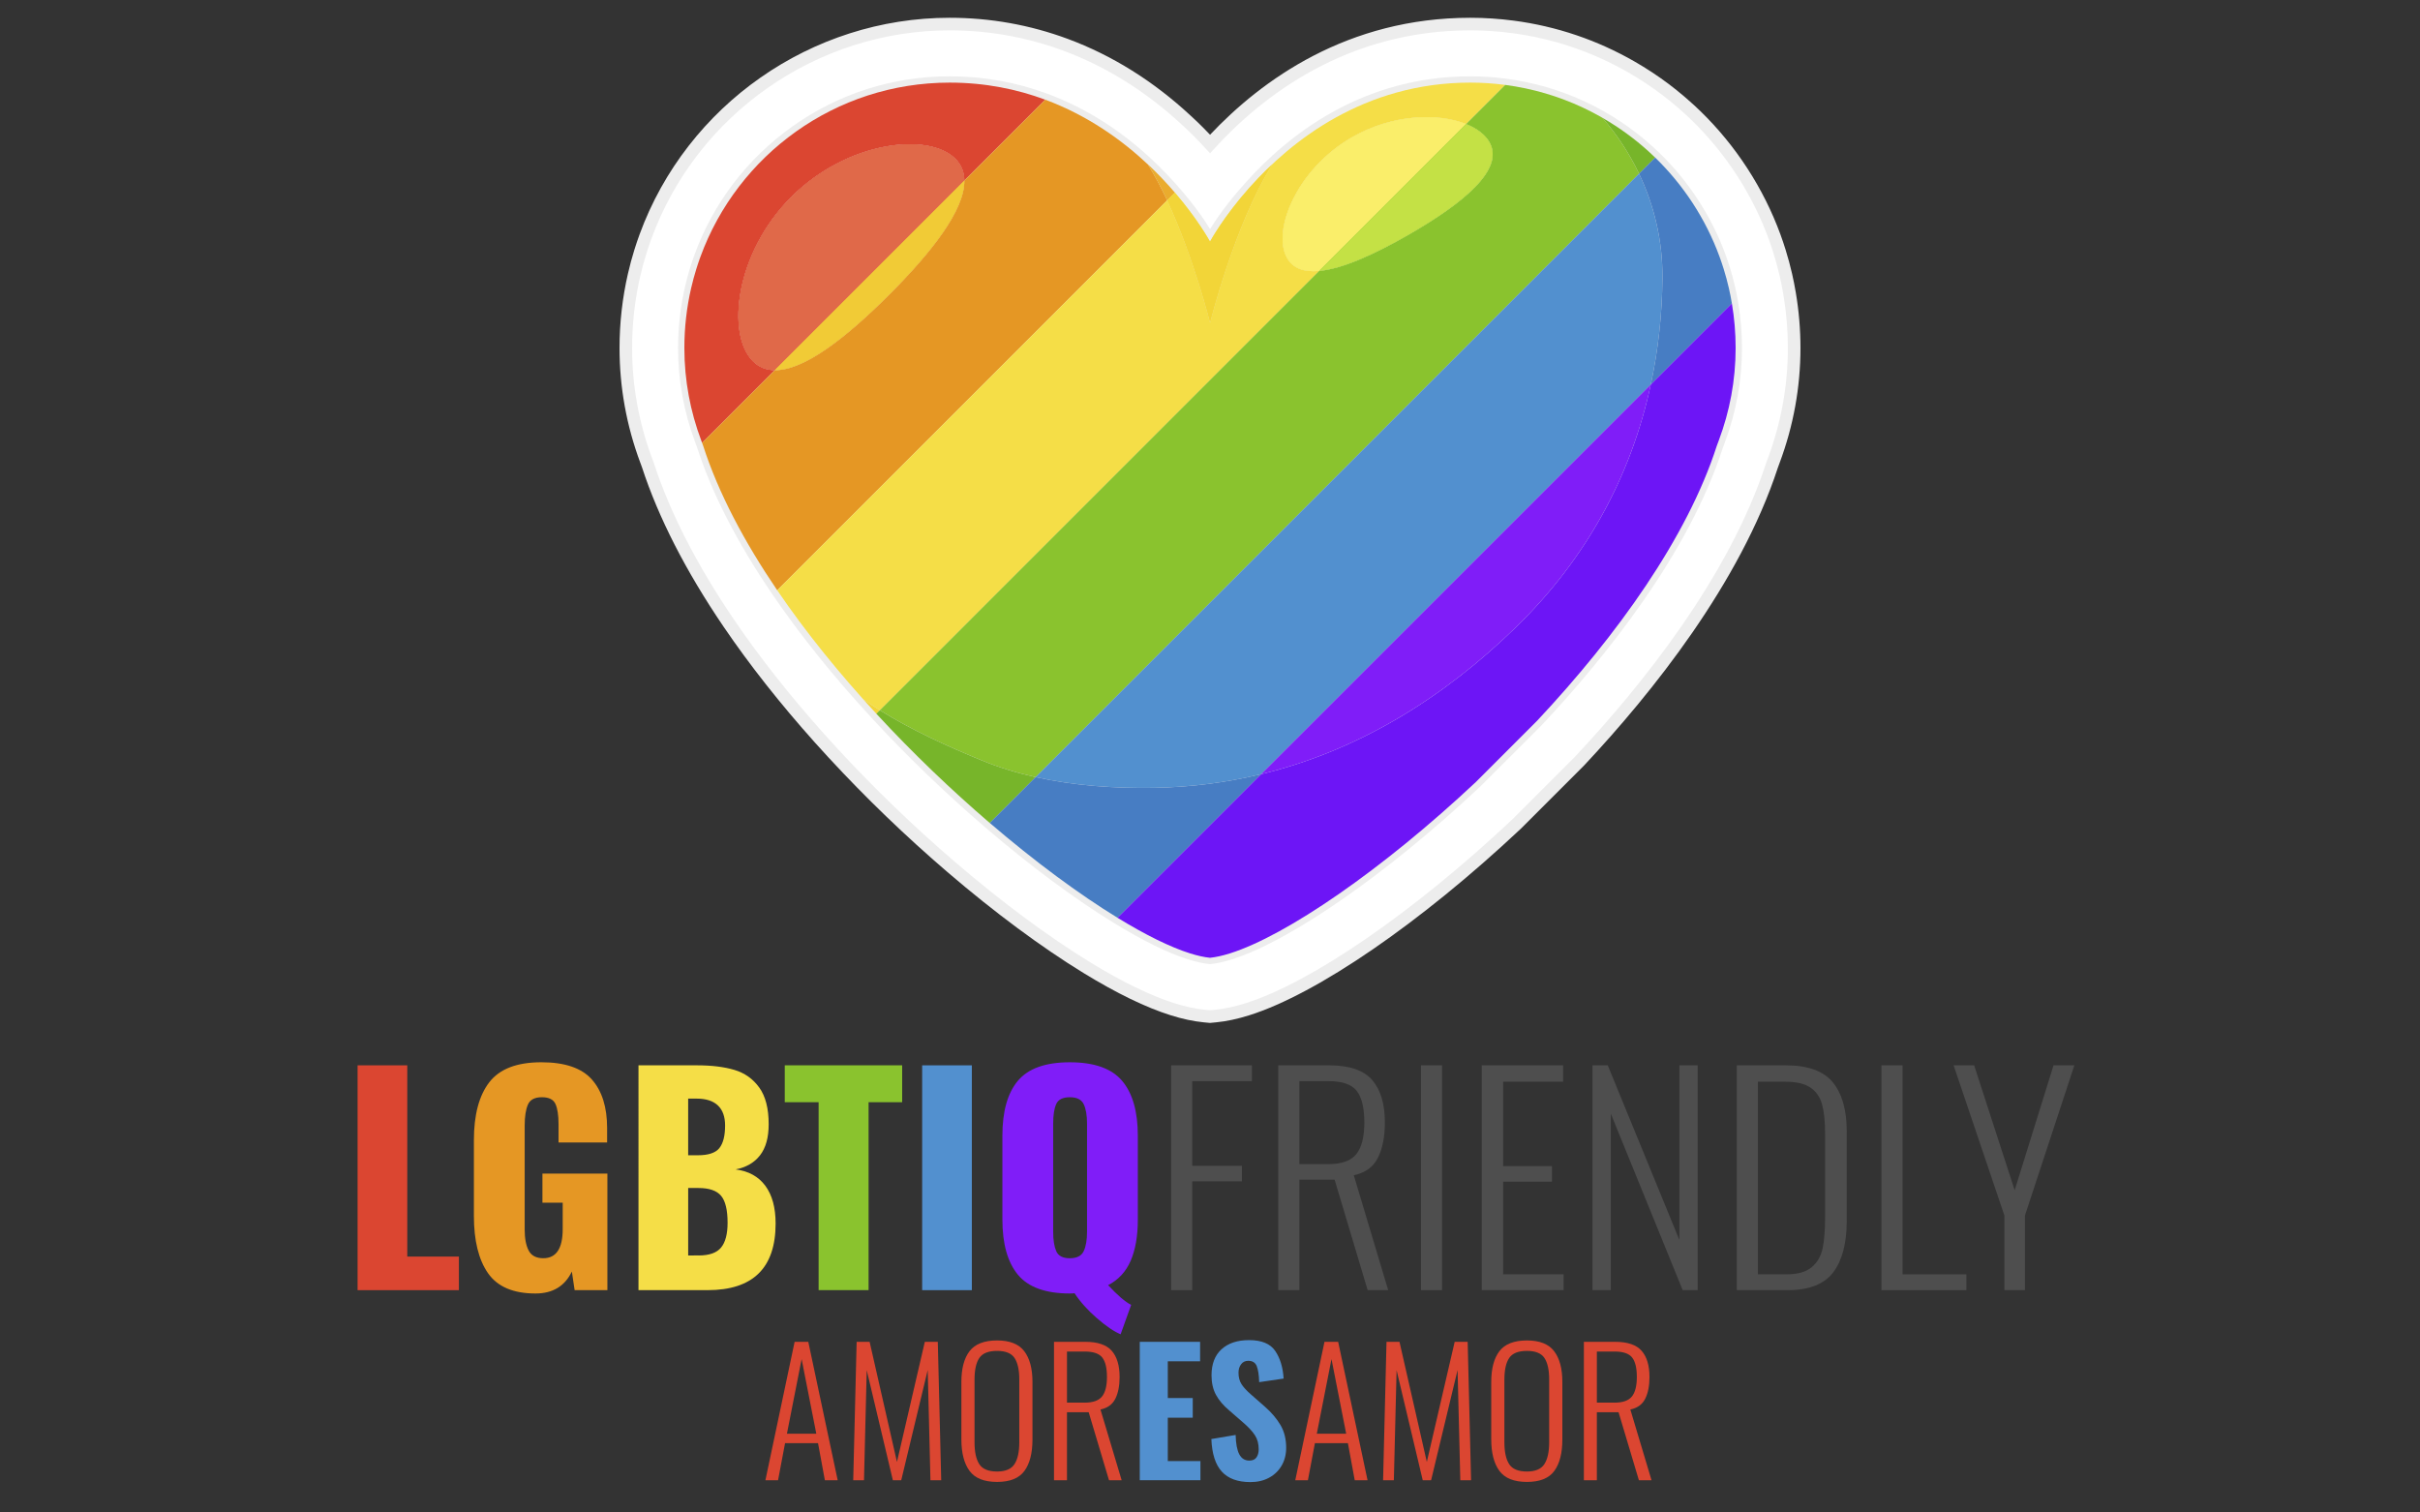 <?xml version="1.0" encoding="utf-8"?>
<!-- Generator: Adobe Illustrator 24.1.1, SVG Export Plug-In . SVG Version: 6.00 Build 0)  -->
<svg version="1.1" id="Capa_1" xmlns="http://www.w3.org/2000/svg" xmlns:xlink="http://www.w3.org/1999/xlink" x="0px" y="0px"
	 viewBox="0 0 1920 1200" style="enable-background:new 0 0 1920 1200;" xml:space="preserve">
<rect x="0" y="0" width="1920" height="1200" fill="#333333" stroke="none"/>
<style type="text/css">
	.st0{fill:#424242;}
	.st1{fill:url(#SVGID_1_);stroke:#840208;stroke-width:2.626;stroke-miterlimit:10;}
	.st2{fill:url(#SVGID_2_);stroke:#A4ACB2;stroke-width:2.626;stroke-miterlimit:10;}
	.st3{fill:url(#SVGID_3_);stroke:#840208;stroke-width:4.242;stroke-miterlimit:10;}
	.st4{fill:url(#SVGID_4_);stroke:#A4ACB2;stroke-width:4.242;stroke-miterlimit:10;}
	.st5{fill:#FF0000;}
	.st6{fill:#840208;}
	.st7{fill:#FDFDFD;}
	.st8{fill:#A4ACB2;}
	.st9{clip-path:url(#SVGID_6_);fill-rule:evenodd;clip-rule:evenodd;}
	.st10{clip-path:url(#SVGID_6_);}
	.st11{fill:#FFFFFF;}
	.st12{opacity:0.2;clip-path:url(#SVGID_6_);}
	.st13{fill-rule:evenodd;clip-rule:evenodd;fill:#7F1A1D;}
	.st14{clip-path:url(#SVGID_8_);}
	.st15{fill-rule:evenodd;clip-rule:evenodd;fill:#040006;}
	.st16{opacity:0.89;fill-rule:evenodd;clip-rule:evenodd;fill:#C03234;}
	.st17{fill:#7F1A1D;}
	.st18{fill:#424241;}
	.st19{fill:#040006;}
	.st20{fill:url(#SVGID_13_);stroke:#7F1A1D;stroke-width:1.468;stroke-miterlimit:10;}
	.st21{fill:url(#SVGID_14_);stroke:#A1A9AF;stroke-width:1.468;stroke-miterlimit:10;}
	.st22{clip-path:url(#SVGID_16_);fill-rule:evenodd;clip-rule:evenodd;fill:#040006;}
	.st23{opacity:0.44;clip-path:url(#SVGID_16_);}
	.st24{clip-path:url(#SVGID_16_);}
	.st25{clip-path:url(#SVGID_16_);fill-rule:evenodd;clip-rule:evenodd;fill:none;}
	.st26{fill:#C03234;}
	.st27{opacity:0.25;}
	.st28{opacity:0.2;}
	.st29{opacity:0.89;}
	.st30{fill-rule:evenodd;clip-rule:evenodd;fill:#211915;}
	.st31{clip-path:url(#SVGID_18_);}
	.st32{fill:url(#SVGID_23_);stroke:#7F1A1D;stroke-width:1.478;stroke-miterlimit:10;}
	.st33{fill:url(#SVGID_24_);stroke:#A1A9AF;stroke-width:1.478;stroke-miterlimit:10;}
	.st34{fill:none;}
	.st35{opacity:0.89;fill:#C03234;}
	.st36{fill:url(#SVGID_27_);stroke:#840208;stroke-width:2.626;stroke-miterlimit:10;}
	.st37{fill:url(#SVGID_28_);stroke:#A4ACB2;stroke-width:2.626;stroke-miterlimit:10;}
	.st38{fill:#EDEDED;}
	.st39{fill:#DB4631;}
	.st40{fill:#E59724;}
	.st41{fill:#F5DE47;}
	.st42{fill:#8AC32E;}
	.st43{fill:#5290CF;}
	.st44{fill:#801DF8;}
	.st45{fill:#F2D538;}
	.st46{fill:#77B52A;}
	.st47{fill:#477DC3;}
	.st48{fill:#6D15F6;}
	.st49{fill:#E06949;}
	.st50{fill:#F1CB36;}
	.st51{fill:#FAEE6A;}
	.st52{fill:#C4E145;}
	.st53{opacity:0.3;fill:#F5DE47;}
	.st54{fill:#4E4E4E;}
	.st55{fill:#FEFEFE;}
	.st56{fill:#C2947D;}
	.st57{fill:#8E8E8A;}
	.st58{fill:#4D3A3A;}
</style>
<g>
	<g>
		<g>
			<g>
				<path class="st38" d="M954.98,811.1c-8.2-0.81-16.78-2.64-26.22-5.61c-19.57-6.14-42.78-17.39-69-33.45
					c-33.38-20.44-70.72-48.12-107.98-80.06c-33.21-28.47-64.93-59.02-94.28-90.8c-3.61-3.91-7.28-7.95-10.92-12
					c-27.56-30.79-51.95-61.72-72.48-91.93c-29.95-44.06-51.73-86.6-64.73-126.44c-0.33-0.9-1.32-3.59-1.32-3.59
					c-10.96-29.28-16.52-59.95-16.52-91.1c0-19.96,2.26-39.85,6.7-59.14c1.45-6.3,3.16-12.62,5.07-18.78
					c1.28-4.1,2.66-8.19,4.11-12.16C545.03,83.19,643.9,14.1,753.43,14.1c32.21,0,63.74,5.63,93.72,16.75
					c35.31,13.09,68.16,33.63,97.65,61.06l0.43,0.38c1.33,1.2,7.06,6.45,14.81,14.6c41.15-43.63,109.17-92.79,206.51-92.79
					c11.3,0,22.84,0.76,34.31,2.26c34.02,4.46,66.38,15.42,96.19,32.57c4.59,2.64,9.1,5.42,13.4,8.25l0.86,0.56
					c4.32,2.87,8.5,5.82,12.45,8.79l0.5,0.37c3.92,2.97,7.89,6.15,11.79,9.47l2.08,1.8c4.16,3.61,7.61,6.76,10.86,9.92
					c28.17,27.35,50.15,61.21,63.58,97.91c1.47,4.02,2.85,8.12,4.12,12.2c1.92,6.18,3.63,12.5,5.08,18.78
					c1.12,4.88,2.11,9.84,3.01,15.18c2.45,14.48,3.69,29.27,3.69,43.95c0,31.14-5.57,61.83-16.56,91.2
					c-0.01,0.02-0.91,2.5-1.31,3.57c-29.96,91.72-99.99,179.01-153.49,236.1l-1.16,1.2l-49.14,49.14l-0.61,0.56
					c-79.06,74.23-161.45,130.8-215,147.61c-9.44,2.97-18,4.8-26.18,5.6l-5.03,0.49L954.98,811.1z"/>
			</g>
		</g>
		<path class="st11" d="M1414.92,233.82c-0.87-5.16-1.82-9.94-2.89-14.6c-1.4-6.05-3.04-12.13-4.88-18.06
			c-1.21-3.88-2.53-7.82-3.96-11.73c-12.91-35.29-34.06-67.85-61.15-94.17c-3.12-3.03-6.45-6.07-10.44-9.53l-2.01-1.74
			c-3.76-3.2-7.54-6.23-11.36-9.12l-0.44-0.32c-3.84-2.88-7.87-5.73-11.99-8.47l-0.85-0.56c-4.14-2.72-8.47-5.39-12.89-7.93
			c-28.67-16.49-59.79-27.03-92.5-31.32c-11.05-1.45-22.16-2.18-33.01-2.18c-98.01,0-165.4,51.96-204.5,95.36
			c-0.65,0.71-1.3,1.43-1.99,2.21c-10.96-12.25-19.74-20.32-21.54-21.95l-0.01,0.01c-28.66-26.78-60.56-46.79-94.84-59.5
			c-28.87-10.7-59.23-16.13-90.25-16.13c-105.35,0-200.45,66.44-236.63,165.36c-1.42,3.89-2.75,7.83-3.95,11.7
			c-1.85,5.94-3.49,12.02-4.88,18.06c-4.28,18.55-6.45,37.69-6.45,56.9c0,29.95,5.36,59.45,15.91,87.65c0,0,1.19,3.24,1.38,3.75
			c12.71,39,34.09,80.75,63.56,124.11c20.29,29.86,44.41,60.43,71.66,90.88c3.58,4,7.19,7.97,10.82,11.89
			c29.09,31.51,60.53,61.79,93.44,89.99c36.86,31.59,73.75,58.95,106.69,79.12c25.52,15.62,48,26.54,66.78,32.44
			c8.78,2.76,16.7,4.46,24.19,5.2l4.05,0.4l4.06-0.4c7.49-0.74,15.4-2.44,24.16-5.19c52.2-16.39,133.12-72.09,211.18-145.38
			l0.48-0.45l49.02-49.02l0.93-0.97c52.91-56.46,122.01-142.55,151.35-232.57c0.33-0.87,1.38-3.76,1.38-3.76
			c10.56-28.24,15.92-57.74,15.92-87.69C1418.48,261.98,1417.28,247.75,1414.92,233.82z"/>
		<path class="st38" d="M959.51,764.87c-4.88-0.48-10.53-1.72-16.81-3.69c-15.97-5.02-35.72-14.69-58.69-28.76
			c-31.33-19.18-66.6-45.36-102-75.71c-31.85-27.3-62.26-56.59-90.38-87.04c-30.5-33.03-57.12-66.18-79.11-98.54
			c-27.75-40.83-47.71-79.77-59.31-115.72c-0.25-0.62-0.47-1.26-0.7-1.89l-0.92-2.5c-9.03-24.13-13.61-49.34-13.61-74.91
			c0-16.45,1.86-32.84,5.52-48.71c1.19-5.17,2.59-10.36,4.17-15.43c1.05-3.38,2.19-6.75,3.39-10.02
			c15.02-41.07,41.87-76.22,77.65-101.66c36.56-26,79.7-39.75,124.75-39.75c26.69,0,52.78,4.66,77.58,13.85
			c30.05,11.14,58.11,28.85,83.4,52.65c2.96,2.72,27.92,26.02,45.63,54.7c8.99-14.53,19.76-27.54,27.74-36.4
			c34.42-38.67,93.4-84.79,178.78-84.79c9.29,0,18.81,0.63,28.28,1.87c43.61,5.72,83.92,24.42,116.57,54.09l0.83,0.76
			c1.7,1.56,3.1,2.88,4.42,4.16c23.18,22.51,41.27,50.36,52.31,80.54c1.2,3.29,2.34,6.66,3.39,10.02
			c1.58,5.08,2.98,10.27,4.17,15.43c0.91,3.94,1.74,8.13,2.47,12.48c2.02,11.95,3.04,24.14,3.04,36.23
			c0,25.57-4.58,50.78-13.61,74.92c-0.18,0.48-0.36,0.97-0.54,1.47c-0.35,0.98-0.71,1.95-1.09,2.92
			c-27.08,83.95-93.01,165.85-143.56,219.8L1174.45,624c-73.19,68.71-150.57,122.55-197.14,137.18c-6.28,1.97-11.94,3.21-16.81,3.69
			H959.51z"/>
		<g>
			<path class="st39" d="M597.39,286.59c-21.43-21.43-14-85.9,30.34-130.25c44.35-44.35,108.82-51.77,130.25-30.35
				c4.79,4.79,7.02,10.63,7.1,17.29l64.19-64.19c-22.36-8.29-47.59-13.54-75.83-13.54h0c0,0,0,0,0,0
				c-90.83,0-168.2,57.48-197.7,138.13c-1.18,3.23-2.28,6.49-3.31,9.79c-1.54,4.95-2.9,9.97-4.07,15.07
				c-3.53,15.29-5.39,31.22-5.39,47.58c0,25.75,4.76,50.35,13.3,73.17c0.25,0.69,0.51,1.37,0.76,2.06l57.65-57.65
				C608.01,293.61,602.18,291.38,597.39,286.59z"/>
			<path class="st40" d="M910.73,130.46c0,0,0.1,0.09,0.25,0.23c-20.61-19.39-47.8-39.03-81.71-51.6l-64.19,64.19
				c0.28,23.11-25.33,56.22-59.76,90.65c-34.43,34.43-67.53,60.04-90.65,59.76l-57.65,57.65c0.29,0.8,0.57,1.6,0.89,2.39
				c12.09,37.53,32.79,76.42,58.73,114.59l309.37-309.37C921.31,148.89,916.2,139.18,910.73,130.46z"/>
			<path class="st41" d="M698.06,563.51l348.55-348.55c-11.7,1.05-20.61-1.83-25.39-10.16c-12.29-21.4,7.27-70.52,51.57-95.95
				c31.98-18.36,68.11-19.35,90.36-10.44l31.04-31.04c-9.04-1.18-18.26-1.83-27.62-1.83c0,0,0,0,0,0h0
				c-84.54,0-142.53,46.59-175.06,83.14c10.07-11.19,17.85-18.23,17.85-18.23c-29.96,47.78-49.31,125.52-49.31,125.52
				s-12.93-51.95-34.03-97.02L616.65,468.32c22.89,33.68,49.88,66.8,78.65,97.96c-3.49-3.78-6.95-7.59-10.39-11.43
				C689.22,557.84,693.6,560.73,698.06,563.51z"/>
			<path class="st42" d="M1308.85,120.94c1.46,1.34,2.9,2.69,4.32,4.06C1311.75,123.63,1310.31,122.28,1308.85,120.94z"/>
			<path class="st42" d="M1181.66,112.71c12.29,21.4-20.07,48.23-64.37,73.65c-27.06,15.54-52.31,26.94-70.68,28.59L698.06,563.51
				c25.54,15.9,53.33,28.48,81.05,39.87c13.62,5.6,27.9,9.9,42.52,13.16l478.76-478.76c-7.64-16.02-17.45-30.89-28.98-44.26
				c13.18,7.58,25.46,16.53,36.65,26.68c-30.95-28.12-70.3-47.12-113.86-52.83l-31.04,31.04
				C1171.73,101.85,1178.24,106.75,1181.66,112.71z"/>
			<path class="st43" d="M1318.96,220.86c0.28-29.54-6.47-57.72-18.57-83.08L821.63,616.54c30.81,6.87,63.12,9.04,93.98,8.52
				c29.44-0.5,57.74-4.24,84.93-10.82l309.18-309.18c0,0,0,0,0,0C1315.55,277.93,1318.69,249.82,1318.96,220.86z"/>
			<path class="st44" d="M1202.7,497.66c55.89-54.45,91.4-119.91,107.02-192.61l-309.18,309.18
				C1076.85,595.74,1144.3,554.55,1202.7,497.66z"/>
			<path class="st45" d="M684.91,554.85c3.43,3.83,6.9,7.65,10.39,11.43l2.77-2.77C693.6,560.73,689.22,557.84,684.91,554.85z"/>
			<path class="st46" d="M779.11,603.38c-27.72-11.39-55.51-23.97-81.05-39.87l-2.77,2.77c28.96,31.36,59.73,60.72,89.96,86.64
				l36.37-36.37C807.01,613.28,792.73,608.98,779.11,603.38z"/>
			<path class="st42" d="M1308.05,120.21c0.27,0.24,0.54,0.49,0.8,0.74C1308.59,120.7,1308.32,120.45,1308.05,120.21z"/>
			<path class="st46" d="M1300.39,137.78l12.78-12.78c-1.42-1.38-2.86-2.73-4.32-4.06c-0.27-0.25-0.53-0.49-0.8-0.74
				c-11.18-10.15-23.47-19.1-36.65-26.68C1282.94,106.9,1292.74,121.77,1300.39,137.78z"/>
			<path class="st47" d="M915.61,625.06c-30.86,0.53-63.17-1.65-93.98-8.52l-36.37,36.37c35.85,30.73,70.94,56.62,101.36,75.24
				l113.92-113.92C973.35,620.82,945.05,624.56,915.61,625.06z"/>
			<path class="st47" d="M1318.96,220.86c-0.27,28.96-3.41,57.06-9.24,84.19l64.34-64.34c-0.69-4.1-1.49-8.17-2.42-12.19
				c-1.18-5.1-2.53-10.12-4.07-15.07c-1.03-3.3-2.13-6.56-3.31-9.79c-10.98-30.03-28.61-56.84-51.09-78.67l-12.78,12.78
				C1312.49,163.14,1319.24,191.32,1318.96,220.86z"/>
			<polygon class="st44" points="1309.72,305.05 1374.06,240.72 1309.72,305.05 			"/>
			<path class="st48" d="M1374.06,240.72l-64.34,64.34c-15.61,72.7-51.13,138.15-107.02,192.61
				c-58.4,56.89-125.85,98.08-202.16,116.57L886.62,728.16c22.18,13.58,41.89,23.32,57.58,28.25c5.84,1.83,11.15,3.03,15.8,3.49h0h0
				c4.65-0.46,9.96-1.65,15.8-3.49c44.46-13.96,121.04-66.41,195.22-136.05l48.56-48.56c63.53-67.79,119.12-145.46,142.5-218.07
				c0.58-1.47,1.1-2.97,1.65-4.45c8.54-22.81,13.3-47.42,13.3-73.17C1377.03,264.05,1376,252.22,1374.06,240.72z"/>
			<path class="st39" d="M627.73,156.34c-44.35,44.35-51.77,108.82-30.34,130.25c4.79,4.79,10.63,7.02,17.29,7.1l150.41-150.41
				c-0.08-6.66-2.31-12.49-7.1-17.29C736.55,104.57,672.08,111.99,627.73,156.34z"/>
			<path class="st49" d="M627.73,156.34c-44.35,44.35-51.77,108.82-30.34,130.25c4.79,4.79,10.63,7.02,17.29,7.1l150.41-150.41
				c-0.08-6.66-2.31-12.49-7.1-17.29C736.55,104.57,672.08,111.99,627.73,156.34z"/>
			<path class="st40" d="M705.32,233.93c34.43-34.43,60.04-67.53,59.76-90.65L614.67,293.69
				C637.79,293.97,670.9,268.36,705.32,233.93z"/>
			<path class="st50" d="M705.32,233.93c34.43-34.43,60.04-67.53,59.76-90.65L614.67,293.69
				C637.79,293.97,670.9,268.36,705.32,233.93z"/>
			<path class="st41" d="M1072.8,108.85c-44.3,25.43-63.86,74.54-51.57,95.95c4.78,8.33,13.69,11.22,25.39,10.16l116.54-116.54
				C1140.91,89.5,1104.78,90.49,1072.8,108.85z"/>
			<path class="st51" d="M1072.8,108.85c-44.3,25.43-63.86,74.54-51.57,95.95c4.78,8.33,13.69,11.22,25.39,10.16l116.54-116.54
				C1140.91,89.5,1104.78,90.49,1072.8,108.85z"/>
			<path class="st42" d="M1181.66,112.71c-3.42-5.95-9.93-10.86-18.5-14.29l-116.54,116.54c18.36-1.66,43.61-13.06,70.68-28.59
				C1161.59,160.93,1193.94,134.11,1181.66,112.71z"/>
			<path class="st52" d="M1181.66,112.71c-3.42-5.95-9.93-10.86-18.5-14.29l-116.54,116.54c18.36-1.66,43.61-13.06,70.68-28.59
				C1161.59,160.93,1193.94,134.11,1181.66,112.71z"/>
			<path class="st53" d="M932.12,152.85c18,21.02,27.24,37.82,27.84,38.79c0.02,0.03,0.04,0.06,0.04,0.06s0.02-0.03,0.04-0.06
				c-17.33-31.42-46.18-58.3-49.06-60.95C919.03,138.26,926.07,145.79,932.12,152.85z"/>
			<path class="st53" d="M960.04,191.64c0.64-1.04,11.04-20.02,31.46-42.95C981.46,159.84,969.15,175.12,960.04,191.64z"/>
			<path class="st40" d="M926.01,158.95l6.1-6.1c-6.05-7.06-13.09-14.59-21.13-22.16c-0.15-0.14-0.25-0.23-0.25-0.23
				C916.2,139.18,921.31,148.89,926.01,158.95z"/>
			<path class="st53" d="M926.01,158.95l6.1-6.1c-6.05-7.06-13.09-14.59-21.13-22.16c-0.15-0.14-0.25-0.23-0.25-0.23
				C916.2,139.18,921.31,148.89,926.01,158.95z"/>
			<path class="st41" d="M959.96,191.64c-0.6-0.97-9.84-17.77-27.84-38.79l-6.1,6.1c21.09,45.07,34.03,97.02,34.03,97.02
				s19.35-77.74,49.31-125.52c0,0-7.79,7.04-17.85,18.23c-20.41,22.93-30.82,41.91-31.46,42.95c-0.02,0.03-0.04,0.06-0.04,0.06
				S959.98,191.67,959.96,191.64z"/>
			<path class="st45" d="M959.96,191.64c-0.6-0.97-9.84-17.77-27.84-38.79l-6.1,6.1c21.09,45.07,34.03,97.02,34.03,97.02
				s19.35-77.74,49.31-125.52c0,0-7.79,7.04-17.85,18.23c-20.41,22.93-30.82,41.91-31.46,42.95c-0.02,0.03-0.04,0.06-0.04,0.06
				S959.98,191.67,959.96,191.64z"/>
		</g>
	</g>
	<g>
		<path class="st39" d="M283.7,845.23h39.42v151.73h40.96v26.65H283.7V845.23z"/>
		<path class="st40" d="M387.21,1010.18c-7.49-10.72-11.23-25.91-11.23-45.59v-59.9c0-20.11,4.07-35.46,12.22-46.03
			c8.15-10.57,21.91-15.86,41.29-15.86c18.64,0,32,4.55,40.08,13.65c8.07,9.11,12.11,21.95,12.11,38.54v11.45h-38.54v-14.54
			c0-7.05-0.81-12.37-2.42-15.97c-1.62-3.6-5.21-5.4-10.79-5.4c-5.73,0-9.44,1.98-11.12,5.95c-1.69,3.96-2.53,9.47-2.53,16.52v82.58
			c0,7.05,1.06,12.59,3.19,16.63c2.13,4.04,5.98,6.06,11.56,6.06c10.28,0,15.42-7.71,15.42-23.12v-20.92h-16.08v-23.12h51.53v92.49
			h-25.99l-2.2-14.75c-5.58,11.6-15.2,17.4-28.85,17.4C407.25,1026.25,394.7,1020.9,387.21,1010.18z"/>
		<path class="st41" d="M506.57,845.23h46.47c11.6,0,21.47,1.21,29.62,3.63c8.15,2.42,14.72,7.08,19.71,13.98
			c4.99,6.9,7.49,16.59,7.49,29.07c0,10.57-2.28,18.79-6.83,24.67c-4.55,5.87-11.01,9.62-19.38,11.23
			c10.27,1.32,18.13,5.65,23.56,12.99c5.43,7.34,8.15,17.33,8.15,29.95c0,35.24-17.99,52.85-53.96,52.85h-54.83V845.23z
			 M553.7,916.58c8.37,0,14.06-1.91,17.07-5.73c3.01-3.82,4.51-9.76,4.51-17.84c0-7.05-1.91-12.37-5.73-15.97
			c-3.82-3.6-9.4-5.4-16.74-5.4h-6.83v44.92H553.7z M554.36,996.08c8.37,0,14.28-2.09,17.73-6.28c3.45-4.18,5.17-10.75,5.17-19.71
			c0-10.13-1.73-17.25-5.17-21.36c-3.45-4.11-9.44-6.17-17.95-6.17h-8.15v53.51H554.36z"/>
		<path class="st42" d="M649.49,874.52h-26.87v-29.29h93.15v29.29h-26.65v149.09h-39.64V874.52z"/>
		<path class="st43" d="M731.63,845.23h39.42v178.38h-39.42V845.23z"/>
		<path class="st44" d="M870.15,1045.74c-7.34-6.39-13.21-12.96-17.62-19.71c-0.74,0.14-1.98,0.22-3.74,0.22
			c-19.24,0-32.96-4.96-41.18-14.87c-8.22-9.91-12.33-24.55-12.33-43.93v-66.29c0-19.38,4.11-33.95,12.33-43.71
			c8.22-9.76,21.95-14.64,41.18-14.64c19.38,0,33.22,4.92,41.51,14.75c8.29,9.84,12.44,24.37,12.44,43.6v66.29
			c0,13.07-1.87,23.97-5.62,32.7c-3.74,8.74-9.73,15.23-17.95,19.49c7.49,8.07,13.58,13.29,18.28,15.64l-8.37,23.34
			C883.81,1056.42,877.49,1052.13,870.15,1045.74z M859.8,992.67c1.76-3.74,2.64-8.84,2.64-15.31v-85.89
			c0-6.61-0.88-11.74-2.64-15.42c-1.76-3.67-5.43-5.51-11.01-5.51c-5.58,0-9.18,1.8-10.79,5.4c-1.62,3.6-2.42,8.77-2.42,15.53v85.89
			c0,6.46,0.81,11.56,2.42,15.31c1.61,3.74,5.21,5.62,10.79,5.62C854.37,998.28,858.04,996.41,859.8,992.67z"/>
		<path class="st54" d="M929.17,845.23h64.08v12.55h-47.35v67.17h39.42v12.33h-39.42v86.33h-16.74V845.23z"/>
		<path class="st54" d="M1014.18,845.23h40.3c16,0,27.38,3.85,34.13,11.56c6.75,7.71,10.13,18.98,10.13,33.8
			c0,11.31-1.84,20.63-5.51,27.97c-3.67,7.34-10.06,11.97-19.16,13.87l27.31,91.17h-16.3l-26.21-87.65h-27.97v87.65h-16.74V845.23z
			 M1053.6,923.63c10.72,0,18.2-2.64,22.46-7.93c4.26-5.29,6.39-13.65,6.39-25.11c0-11.6-2.02-19.96-6.06-25.11
			c-4.04-5.14-11.49-7.71-22.35-7.71h-23.12v65.85H1053.6z"/>
		<path class="st54" d="M1127.37,845.23h16.74v178.38h-16.74V845.23z"/>
		<path class="st54" d="M1175.6,845.23h64.53v12.99h-47.57v66.95h38.76v12.33h-38.76v73.55h48.01v12.55h-64.97V845.23z"/>
		<path class="st54" d="M1263.46,845.23h12.11l56.82,138.52V845.23h14.53v178.38h-11.89L1278,883.55v140.06h-14.54V845.23z"/>
		<path class="st54" d="M1377.98,845.23h38.76c17.62,0,30.09,4.51,37.44,13.54c7.34,9.03,11.01,21.99,11.01,38.87v70.91
			c0,17.77-3.56,31.38-10.68,40.85c-7.12,9.47-19.2,14.2-36.23,14.2h-40.3V845.23z M1417.18,1011.06c8.95,0,15.67-1.87,20.15-5.62
			c4.48-3.74,7.38-8.73,8.7-14.97c1.32-6.24,1.98-14.42,1.98-24.55V899.4c0-9.69-0.81-17.43-2.42-23.23
			c-1.62-5.8-4.7-10.24-9.25-13.32c-4.55-3.08-11.16-4.62-19.82-4.62h-21.8v152.83H1417.18z"/>
		<path class="st54" d="M1492.71,845.23h16.74v165.83h50.65v12.55h-67.39V845.23z"/>
		<path class="st54" d="M1590.27,964.37l-40.3-119.14h16.3l32.15,99.1l30.83-99.1h16.52l-39.2,119.14v59.24h-16.3V964.37z"/>
	</g>
	<g>
		<g>
			<path class="st39" d="M630.44,1064.6h10.85l23.32,109.81h-10.17l-5.42-29.42h-26.16l-5.56,29.42h-10.03L630.44,1064.6z
				 M647.65,1137.53L636,1078.29l-11.66,59.24H647.65z"/>
			<path class="st39" d="M679.65,1064.6h10.3l21.69,95.3l22.1-95.3h10.3l2.71,109.81h-8.54l-2.17-87.44l-21.01,87.44h-6.64
				l-20.74-87.31l-2.17,87.31h-8.54L679.65,1064.6z"/>
			<path class="st39" d="M769.19,1166.95c-4.29-5.87-6.44-14.19-6.44-24.95v-45.55c0-10.66,2.17-18.82,6.51-24.47
				c4.34-5.65,11.61-8.47,21.83-8.47c10.03,0,17.22,2.85,21.55,8.54c4.34,5.69,6.51,13.83,6.51,24.4v45.69
				c0,10.76-2.13,19.05-6.37,24.88c-4.25,5.83-11.48,8.74-21.69,8.74C780.78,1175.76,773.48,1172.83,769.19,1166.95z M804.91,1161.6
				c2.53-3.93,3.79-9.69,3.79-17.29v-49.75c0-7.59-1.24-13.29-3.73-17.08c-2.49-3.8-7.12-5.69-13.9-5.69
				c-6.87,0-11.57,1.88-14.1,5.63c-2.53,3.75-3.79,9.47-3.79,17.15v49.75c0,7.68,1.26,13.47,3.79,17.35
				c2.53,3.89,7.23,5.83,14.1,5.83C797.77,1167.49,802.38,1165.53,804.91,1161.6z"/>
			<path class="st39" d="M836.23,1064.6h24.81c9.85,0,16.86,2.37,21.01,7.12c4.15,4.75,6.23,11.68,6.23,20.81
				c0,6.96-1.13,12.7-3.39,17.22c-2.26,4.52-6.19,7.37-11.79,8.54l16.81,56.13h-10.03l-16.13-53.96h-17.22v53.96h-10.3V1064.6z
				 M860.49,1112.86c6.6,0,11.21-1.63,13.83-4.88c2.62-3.25,3.93-8.41,3.93-15.46c0-7.14-1.24-12.29-3.73-15.46
				c-2.49-3.16-7.07-4.75-13.76-4.75h-14.23v40.54H860.49z"/>
			<path class="st43" d="M904.28,1064.6h47.86v15.45h-25.62v29.15h19.79v15.59h-19.79v34.43h25.89v15.18h-48.13V1064.6z"/>
			<path class="st43" d="M969.36,1167.56c-5.06-5.56-7.82-14.17-8.27-25.83l19.25-3.25c0.18,6.96,1.15,12.09,2.91,15.39
				c1.76,3.3,4.41,4.95,7.93,4.95c2.62,0,4.52-0.83,5.69-2.51c1.17-1.67,1.76-3.82,1.76-6.44c0-4.34-0.97-8.02-2.92-11.05
				c-1.94-3.03-4.99-6.35-9.15-9.96l-11.39-9.9c-4.52-3.8-7.98-7.86-10.37-12.2c-2.39-4.34-3.59-9.53-3.59-15.59
				c0-8.95,2.64-15.84,7.93-20.67c5.29-4.83,12.58-7.25,21.89-7.25c9.94,0,16.85,2.87,20.74,8.61c3.89,5.74,6.1,13.04,6.64,21.89
				l-19.39,2.85c-0.18-5.78-0.84-10.05-1.97-12.81c-1.13-2.76-3.37-4.13-6.71-4.13c-2.44,0-4.34,0.93-5.69,2.78
				c-1.36,1.85-2.03,4.05-2.03,6.58c0,3.62,0.79,6.67,2.37,9.15c1.58,2.49,4.09,5.22,7.52,8.2l11.12,9.76
				c5.24,4.61,9.35,9.47,12.34,14.57c2.98,5.11,4.47,11.09,4.47,17.96c0,5.24-1.18,9.92-3.53,14.03c-2.35,4.11-5.67,7.34-9.96,9.69
				c-4.29,2.35-9.24,3.52-14.84,3.52C982.01,1175.9,974.42,1173.12,969.36,1167.56z"/>
			<path class="st39" d="M1050.83,1064.6h10.85l23.32,109.81h-10.17l-5.42-29.42h-26.17l-5.56,29.42h-10.03L1050.83,1064.6z
				 M1068.05,1137.53l-11.66-59.24l-11.66,59.24H1068.05z"/>
			<path class="st39" d="M1100.04,1064.6h10.3l21.69,95.3l22.1-95.3h10.3l2.71,109.81h-8.54l-2.17-87.44l-21.01,87.44h-6.64
				l-20.74-87.31l-2.17,87.31h-8.54L1100.04,1064.6z"/>
			<path class="st39" d="M1189.58,1166.95c-4.29-5.87-6.44-14.19-6.44-24.95v-45.55c0-10.66,2.17-18.82,6.51-24.47
				c4.34-5.65,11.61-8.47,21.83-8.47c10.03,0,17.22,2.85,21.56,8.54c4.34,5.69,6.51,13.83,6.51,24.4v45.69
				c0,10.76-2.13,19.05-6.37,24.88c-4.25,5.83-11.48,8.74-21.69,8.74C1201.17,1175.76,1193.88,1172.83,1189.58,1166.95z
				 M1225.3,1161.6c2.53-3.93,3.8-9.69,3.8-17.29v-49.75c0-7.59-1.24-13.29-3.73-17.08c-2.49-3.8-7.12-5.69-13.9-5.69
				c-6.87,0-11.57,1.88-14.1,5.63c-2.53,3.75-3.8,9.47-3.8,17.15v49.75c0,7.68,1.27,13.47,3.8,17.35c2.53,3.89,7.23,5.83,14.1,5.83
				C1218.16,1167.49,1222.77,1165.53,1225.3,1161.6z"/>
			<path class="st39" d="M1256.62,1064.6h24.81c9.85,0,16.86,2.37,21.01,7.12c4.16,4.75,6.24,11.68,6.24,20.81
				c0,6.96-1.13,12.7-3.39,17.22c-2.26,4.52-6.19,7.37-11.79,8.54l16.81,56.13h-10.03l-16.13-53.96h-17.22v53.96h-10.3V1064.6z
				 M1280.89,1112.86c6.6,0,11.21-1.63,13.83-4.88c2.62-3.25,3.93-8.41,3.93-15.46c0-7.14-1.24-12.29-3.73-15.46
				c-2.49-3.16-7.07-4.75-13.76-4.75h-14.23v40.54H1280.89z"/>
		</g>
	</g>
</g>
</svg>
